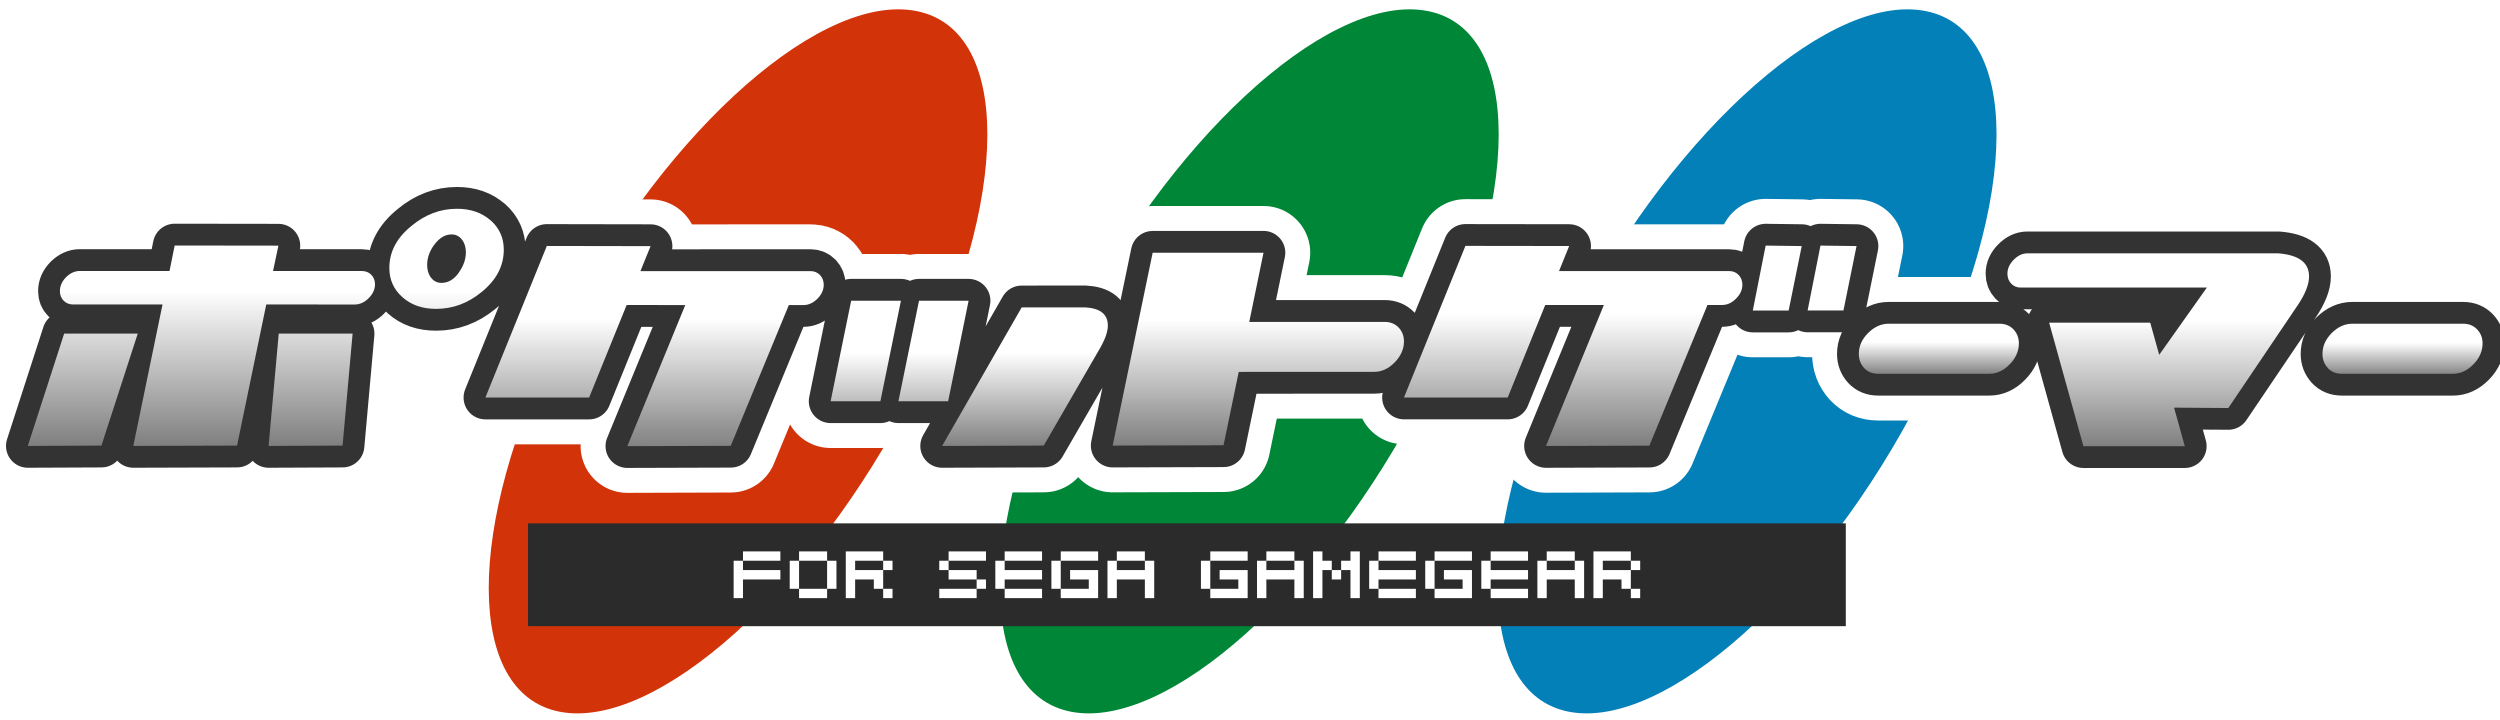 <svg xmlns="http://www.w3.org/2000/svg" xmlns:xlink="http://www.w3.org/1999/xlink" xmlns:sodipodi="http://sodipodi.sourceforge.net/DTD/sodipodi-0.dtd" xmlns:inkscape="http://www.inkscape.org/namespaces/inkscape" width="535" height="154" inkscape:version="0.92.2 5c3e80d, 2017-08-06" sodipodi:docname="logo.svg"><defs id="j"><linearGradient inkscape:collect="always" xlink:href="#a" id="b" x1="5.647" y1="1096.844" x2="5.647" y2="1131.902" gradientTransform="matrix(1.889 0 0 .941 -4.74 -679.77)" gradientUnits="userSpaceOnUse"/><linearGradient id="a" y1=".35" x2="0" y2="1"><stop offset="0" stop-color="#fff"/><stop offset="1" stop-color="gray"/></linearGradient><linearGradient inkscape:collect="always" xlink:href="#a" id="c" x1="62.656" y1="1011.633" x2="62.656" y2="1038.785" gradientTransform="matrix(1.734 0 0 1.026 -4.74 -679.77)" gradientUnits="userSpaceOnUse"/><linearGradient inkscape:collect="always" xlink:href="#a" id="d" x1="99.039" y1="1083.217" x2="99.039" y2="1104.148" gradientTransform="matrix(1.843 0 0 .965 -4.74 -679.77)" gradientUnits="userSpaceOnUse"/><linearGradient inkscape:collect="always" xlink:href="#a" id="e" x1="148.215" y1="956.992" x2="148.215" y2="981.721" gradientTransform="matrix(1.638 0 0 1.085 -4.74 -679.77)" gradientUnits="userSpaceOnUse"/><linearGradient inkscape:collect="always" xlink:href="#a" id="f" x1="152.34" y1="1169.098" x2="152.34" y2="1200.517" gradientTransform="matrix(2.003 0 0 .887 -4.74 -679.77)" gradientUnits="userSpaceOnUse"/><linearGradient inkscape:collect="always" xlink:href="#a" id="g" x1="168.892" y1="1398.144" x2="168.892" y2="1407.486" gradientTransform="matrix(2.383 0 0 .746 -4.74 -679.77)" gradientUnits="userSpaceOnUse"/><linearGradient inkscape:collect="always" xlink:href="#a" id="h" x1="260.429" y1="974.226" x2="260.429" y2="999.388" gradientTransform="matrix(1.668 0 0 1.066 -4.74 -679.77)" gradientUnits="userSpaceOnUse"/><linearGradient inkscape:collect="always" xlink:href="#a" id="i" x1="210.478" y1="1398.416" x2="210.478" y2="1407.759" gradientTransform="matrix(2.384 0 0 .746 -4.74 -679.77)" gradientUnits="userSpaceOnUse"/></defs><sodipodi:namedview pagecolor="#ffffff" bordercolor="#666666" borderopacity="1" inkscape:pageopacity="0" inkscape:pageshadow="2" inkscape:zoom="1.414" inkscape:cx="234.891" inkscape:cy="28.183" inkscape:document-units="px" inkscape:current-layer="layer1" showgrid="false" inkscape:measure-start="0,0" inkscape:measure-end="0,0" fit-margin-top="0" fit-margin-left="0" fit-margin-right="0" fit-margin-bottom="0" units="px" inkscape:window-width="1440" inkscape:window-height="793" inkscape:window-x="0" inkscape:window-y="1" inkscape:window-maximized="1" inkscape:snap-global="true"/><g inkscape:label="Layer 1" inkscape:groupmode="layer"><path inkscape:connector-curvature="0" d="M119.58 72.13c20.43-41.37 54.3-72.97 75.57-69.93 21.55 3.08 21.51 40.35-.02 82.57-21.18 41.52-54.86 71.47-75.31 67.55-20.2-3.87-20.33-39.5-.24-80.19z" fill="#d23309"/><path inkscape:connector-curvature="0" d="M229.02 72.13C249.45 30.76 283.3-.84 304.58 2.2c21.55 3.08 21.5 40.35-.03 82.57-21.17 41.52-54.85 71.47-75.3 67.55-20.19-3.87-20.34-39.5-.23-80.19z" fill="#008637"/><path inkscape:connector-curvature="0" d="M335.55 72.13C355.98 30.76 389.83-.84 411.11 2.2c21.56 3.08 21.51 40.35-.02 82.57-21.18 41.52-54.86 71.47-75.3 67.55-20.2-3.87-20.34-39.5-.24-80.19z" fill="#0380b7"/><path d="M398.94 78.77c-.77-.83-1.15-1.84-1.15-3.05 0-1.65.65-3.13 1.97-4.45 1.32-1.32 2.79-1.99 4.4-1.99h23.73c1.23 0 2.24.41 3 1.21.76.8 1.15 1.8 1.15 3.01 0 1.64-.67 3.15-1.99 4.48-1.3 1.35-2.76 2.01-4.33 2.01h-23.79c-1.24 0-2.24-.4-3-1.23zM394.5 66.44h-7.67l2.75-13.88 7.72.1zm-16.65-13.88l7.72.1-2.8 13.8h-7.67zm-7.79 5.45c.81 0 1.48.28 2.01.84.53.56.8 1.25.8 2.08 0 1.08-.45 2.07-1.35 2.97-.9.92-1.9 1.37-3 1.37h-3.12l-12.43 30.1-22.13.07 12.39-30.17h-12.55l-8.03 19.8h-22.2l13.15-32.45 22.2.03-2.17 5.36zM265.09 79.59l-3.25 15.7-23.73.07 8.56-41.27 23.72-.01-3.05 14.8h28.96c1.23 0 2.23.4 3 1.2.76.8 1.15 1.8 1.15 3 0 1.62-.67 3.1-1.97 4.46-1.32 1.36-2.8 2.04-4.41 2.04zM232.18 65.77c3.27.17 4.9 1.47 4.9 3.9 0 1.21-.5 2.7-1.47 4.48l-12.25 21.21-21.75.07 17.03-29.65zm-29.28 20.1h-10.64l4.41-21.52h10.61zm-20.75-21.52h10.65l-4.4 21.52h-10.65zM173.47 58.01c.81 0 1.48.3 2.01.84.53.57.8 1.27.8 2.08 0 1.08-.45 2.08-1.35 3-.9.9-1.9 1.35-3 1.35h-3.12L156.38 95.4l-22.13.07 12.4-30.19H134.1l-8.03 19.8h-22.2l13.15-32.45 22.2.04-2.17 5.35z" inkscape:connector-curvature="0" fill="none" stroke="#fff" stroke-width="20" stroke-linecap="round" stroke-linejoin="round"/><path d="M136.62 59.43l3.1 1.3zM249.31 56.8zm50.85 15.67l.16-.48-.32.96z" inkscape:connector-curvature="0" fill="#46494e"/><path d="M237.18 64.7c1.33.26 2.6.75 3.8 1.7.76.55 1.36 1.31 1.81 2.15l-.12.61c-1.88-1.5-3.72-2.99-5.5-4.47z" inkscape:connector-curvature="0" fill="#062a14"/><path d="M98.14 58.39c1.04-1.43 1.56-2.9 1.56-4.4 0-1.08-.28-2-.85-2.72-.57-.73-1.3-1.1-2.2-1.1-1.41 0-2.67.77-3.77 2.28-.97 1.33-1.47 2.76-1.47 4.27 0 1.12.3 2.04.87 2.75.57.72 1.3 1.07 2.2 1.07 1.4 0 2.63-.7 3.67-2.13zm6.87-11.23c1.87 1.67 2.8 3.76 2.8 6.27 0 3.52-1.6 6.53-4.79 9.1-2.93 2.39-6.16 3.57-9.7 3.57-2.93 0-5.33-.83-7.2-2.5-1.87-1.65-2.8-3.75-2.8-6.25 0-3.47 1.59-6.48 4.77-9.03 2.93-2.43 6.16-3.64 9.7-3.64 2.93 0 5.33.83 7.21 2.5zm-31.7 48.2l-15.83.07 2.17-24.04h15.81zm-16.33-30.2l-6.25 30.2-22.2.07 6.25-30.27H15.62c-.8 0-1.48-.27-2-.81-.53-.53-.8-1.21-.8-2.04 0-1.1.44-2.1 1.33-3 .9-.88 1.88-1.32 2.93-1.32h19.2l1.1-5.45 22.2.03L58.43 58h19.01c.81 0 1.48.27 2.01.8.53.55.8 1.23.8 2.04 0 1.08-.45 2.07-1.35 2.97-.9.9-1.9 1.36-3 1.36zm-43.25 6.23h15.75l-7.77 23.97-15.76.07zM173.47 58.01c.81 0 1.48.3 2.01.84.53.57.8 1.27.8 2.08 0 1.08-.45 2.08-1.35 3-.9.9-1.9 1.35-3 1.35h-3.12L156.38 95.4l-22.13.07 12.4-30.19H134.1l-8.03 19.8h-22.2l13.15-32.45 22.2.04-2.17 5.35zM232.18 65.77c3.27.17 4.9 1.47 4.9 3.9 0 1.21-.5 2.7-1.47 4.48l-12.25 21.21-21.75.07 17.03-29.65zm-29.28 20.1h-10.64l4.41-21.52h10.61zm-20.75-21.52h10.65l-4.4 21.52h-10.65zM265.09 79.59l-3.25 15.7-23.73.07 8.56-41.27 23.72-.01-3.05 14.8h28.96c1.23 0 2.23.4 3 1.2.76.8 1.15 1.8 1.15 3 0 1.62-.67 3.1-1.97 4.46-1.32 1.36-2.8 2.04-4.41 2.04zM394.5 66.44h-7.67l2.75-13.88 7.72.1zm-16.65-13.88l7.72.1-2.8 13.8h-7.67zm-7.79 5.45c.81 0 1.48.28 2.01.84.53.56.8 1.25.8 2.08 0 1.08-.45 2.07-1.35 2.97-.9.92-1.9 1.37-3 1.37h-3.12l-12.43 30.1-22.13.07 12.39-30.17h-12.55l-8.03 19.8h-22.2l13.15-32.45 22.2.03-2.17 5.36zM398.94 78.77c-.77-.83-1.15-1.84-1.15-3.05 0-1.65.65-3.13 1.97-4.45 1.32-1.32 2.79-1.99 4.4-1.99h23.73c1.23 0 2.24.41 3 1.21.76.8 1.15 1.8 1.15 3.01 0 1.64-.67 3.15-1.99 4.48-1.3 1.35-2.76 2.01-4.33 2.01h-23.79c-1.24 0-2.24-.4-3-1.23zM494.14 59.15c0 1.7-.8 3.75-2.43 6.17L476.86 87.3l-11.61-.07 2.3 8.25h-21.7l-7.33-26.43h21.63l1.92 6.88 10.2-14.41h-39.88c-.8 0-1.47-.28-2-.84-.53-.57-.8-1.27-.8-2.1 0-1.1.45-2.1 1.35-3 .9-.92 1.87-1.37 2.93-1.37h53.7c4.39.35 6.57 1.99 6.57 4.92zM498.17 78.77c-.77-.83-1.16-1.84-1.16-3.05 0-1.65.67-3.13 1.97-4.45 1.33-1.32 2.8-1.99 4.4-1.99h23.74c1.23 0 2.23.41 2.99 1.21.77.8 1.16 1.8 1.16 3.01 0 1.64-.67 3.15-1.97 4.48-1.33 1.35-2.77 2.01-4.35 2.01h-23.8c-1.23 0-2.23-.4-3-1.23z" inkscape:connector-curvature="0" fill="none" stroke="#333" stroke-width="9.333" stroke-linecap="round" stroke-linejoin="round"/><path d="M98.14 348.47c1.04-1.43 1.56-2.9 1.56-4.4 0-1.08-.28-1.99-.85-2.72-.57-.73-1.3-1.1-2.2-1.1-1.41 0-2.67.77-3.77 2.28-.97 1.33-1.47 2.76-1.47 4.27 0 1.12.3 2.04.87 2.75.57.72 1.3 1.07 2.2 1.07 1.4 0 2.63-.7 3.67-2.13zm6.87-11.23c1.87 1.67 2.8 3.76 2.8 6.27 0 3.52-1.6 6.53-4.79 9.1-2.93 2.4-6.16 3.57-9.7 3.57-2.93 0-5.33-.83-7.2-2.5-1.87-1.65-2.8-3.75-2.8-6.25 0-3.47 1.59-6.48 4.77-9.03 2.93-2.43 6.16-3.64 9.7-3.64 2.93 0 5.33.83 7.21 2.5zm-31.7 48.2l-15.83.07 2.17-24.04h15.81zm-16.33-30.2l-6.25 30.2-22.2.07 6.25-30.27H15.62c-.8 0-1.48-.27-2-.8-.53-.54-.8-1.22-.8-2.05 0-1.1.44-2.1 1.33-3 .9-.88 1.88-1.32 2.93-1.32h19.2l1.1-5.45 22.2.03-1.15 5.43h19.01c.81 0 1.48.27 2.01.8.53.55.8 1.23.8 2.04 0 1.08-.45 2.07-1.35 2.97-.9.9-1.9 1.36-3 1.36zm-43.25 6.23h15.75l-7.77 23.97-15.76.07z" inkscape:connector-curvature="0" fill="url(#b)" transform="translate(0 -290.083)"/><path d="M173.47 348.1c.81 0 1.48.3 2.01.84.53.57.8 1.27.8 2.08 0 1.08-.45 2.08-1.35 2.99-.9.9-1.9 1.36-3 1.36h-3.12l-12.43 30.12-22.13.07 12.4-30.2H134.1l-8.03 19.8h-22.2l13.15-32.44 22.2.04-2.17 5.35z" inkscape:connector-curvature="0" fill="url(#c)" transform="translate(0 -290.083)"/><path d="M232.18 355.86c3.27.17 4.9 1.47 4.9 3.9 0 1.2-.5 2.7-1.47 4.48l-12.25 21.2-21.75.08 17.03-29.65zm-29.28 20.1h-10.64l4.41-21.52h10.61zm-20.75-21.52h10.65l-4.4 21.52h-10.65z" inkscape:connector-curvature="0" fill="url(#d)" transform="translate(0 -290.083)"/><path d="M265.09 369.67l-3.25 15.7-23.73.07 8.56-41.27h23.72l-3.05 14.8h28.96c1.23 0 2.23.4 3 1.2.76.8 1.15 1.8 1.15 3 0 1.61-.67 3.1-1.97 4.45-1.32 1.36-2.8 2.04-4.41 2.04z" inkscape:connector-curvature="0" fill="url(#e)" transform="translate(0 -290.083)"/><path d="M394.5 356.52h-7.67l2.75-13.88 7.72.1zm-16.65-13.88l7.72.1-2.8 13.8h-7.67zm-7.79 5.45c.81 0 1.48.28 2.01.84.53.56.8 1.25.8 2.08 0 1.08-.45 2.07-1.35 2.97-.9.92-1.9 1.37-3 1.37h-3.12l-12.43 30.1-22.13.07 12.39-30.17h-12.55l-8.03 19.8h-22.2l13.15-32.45 22.2.03-2.17 5.36z" inkscape:connector-curvature="0" fill="url(#f)" transform="translate(0 -290.083)"/><path d="M398.94 368.86c-.77-.83-1.15-1.84-1.15-3.05 0-1.65.65-3.13 1.97-4.45 1.32-1.32 2.79-2 4.4-2h23.73c1.23 0 2.24.42 3 1.22.76.8 1.15 1.8 1.15 3 0 1.65-.67 3.16-1.99 4.49-1.3 1.35-2.76 2-4.33 2h-23.79c-1.24 0-2.24-.4-3-1.22z" inkscape:connector-curvature="0" fill="url(#g)" transform="translate(0 -290.083)"/><path d="M494.14 349.23c0 1.7-.8 3.75-2.43 6.17l-14.85 22-11.61-.08 2.3 8.25h-21.7l-7.33-26.43h21.63l1.92 6.88 10.2-14.4h-39.88c-.8 0-1.47-.29-2-.85-.53-.57-.8-1.27-.8-2.1 0-1.1.45-2.1 1.35-3 .9-.92 1.87-1.37 2.93-1.37h53.7c4.39.35 6.57 2 6.57 4.92z" inkscape:connector-curvature="0" fill="url(#h)" transform="translate(0 -290.083)"/><path d="M498.17 368.86c-.77-.83-1.16-1.84-1.16-3.05 0-1.65.67-3.13 1.97-4.45 1.33-1.32 2.8-2 4.4-2h23.74c1.23 0 2.23.42 2.99 1.22.77.8 1.16 1.8 1.16 3 0 1.65-.67 3.16-1.97 4.49-1.33 1.35-2.77 2-4.35 2h-23.8c-1.23 0-2.23-.4-3-1.22z" inkscape:connector-curvature="0" fill="url(#i)" transform="translate(0 -290.083)"/><path sodipodi:nodetypes="ccccc" d="M113 112h282v22H113z" inkscape:connector-curvature="0" fill="#2b2b2b"/><g fill="#fff"><path d="M159 124h8v-2h-8v-2h-2v8h2zm8-4v-2h-8v2zM171 126h-2v-6h2v-2h6v2h2v6h-2v2h-6zm6 0v-6h-6v6zM191 128h-2v-2h-2v-2h-4v4h-2v-10h8v2h2v2h-2v4h2zm-2-6v-2h-6v2zM209 128v-2h-8v2zm2-4h-2v2h2zm-8-2v2h6v-2zm8-2v-2h-8v2zm-10 0v2h2v-2zM223 128v-2h-8v2zm-8-4h8v-2h-8v-2h-2v6h2zm8-4v-2h-8v2zM235 128v-6h-6v2h4v2h-6v2zm-8-8h-2v6h2zm8 0v-2h-8v2zM239 124v4h-2v-8h2v-2h6v2h2v8h-2v-4zm6-4h-6v2h6zM267 128v-6h-6v2h4v2h-6v2zm-8-8h-2v6h2zm8 0v-2h-8v2zM271 124v4h-2v-8h2v-2h6v2h2v8h-2v-4zm6-4h-6v2h6zM285 124h2v-2h-2zm4-6v2h-2v2h2v6h2v-10zm-6 2v-2h-2v10h2v-6h2v-2zM303 128v-2h-8v2zm-8-4h8v-2h-8v-2h-2v6h2zm8-4v-2h-8v2zM315 128v-6h-6v2h4v2h-6v2zm-8-8h-2v6h2zm8 0v-2h-8v2zM327 128v-2h-8v2zm-8-4h8v-2h-8v-2h-2v6h2zm8-4v-2h-8v2zM331 124v4h-2v-8h2v-2h6v2h2v8h-2v-4zm6-4h-6v2h6zM351 128h-2v-2h-2v-2h-4v4h-2v-10h8v2h2v2h-2v4h2zm-2-6v-2h-6v2z" inkscape:connector-curvature="0"/></g></g><clipPath id="k"><use xlink:href="#j" overflow="visible"/></clipPath><g opacity=".3" clip-path="url(#k)"><path d="M200 20c0 11.05-8.95 20-20 20H20C8.95 40 0 31.05 0 20S8.95 0 20 0h160c11.05 0 20 8.95 20 20z" fill="#fff"/></g><animateTransform xlink:href="#j" attributeName="transform" type="translate" from="-1000 0" to="2500 0" begin="0s" dur="3s" repeatCount="indefinite"/></svg>